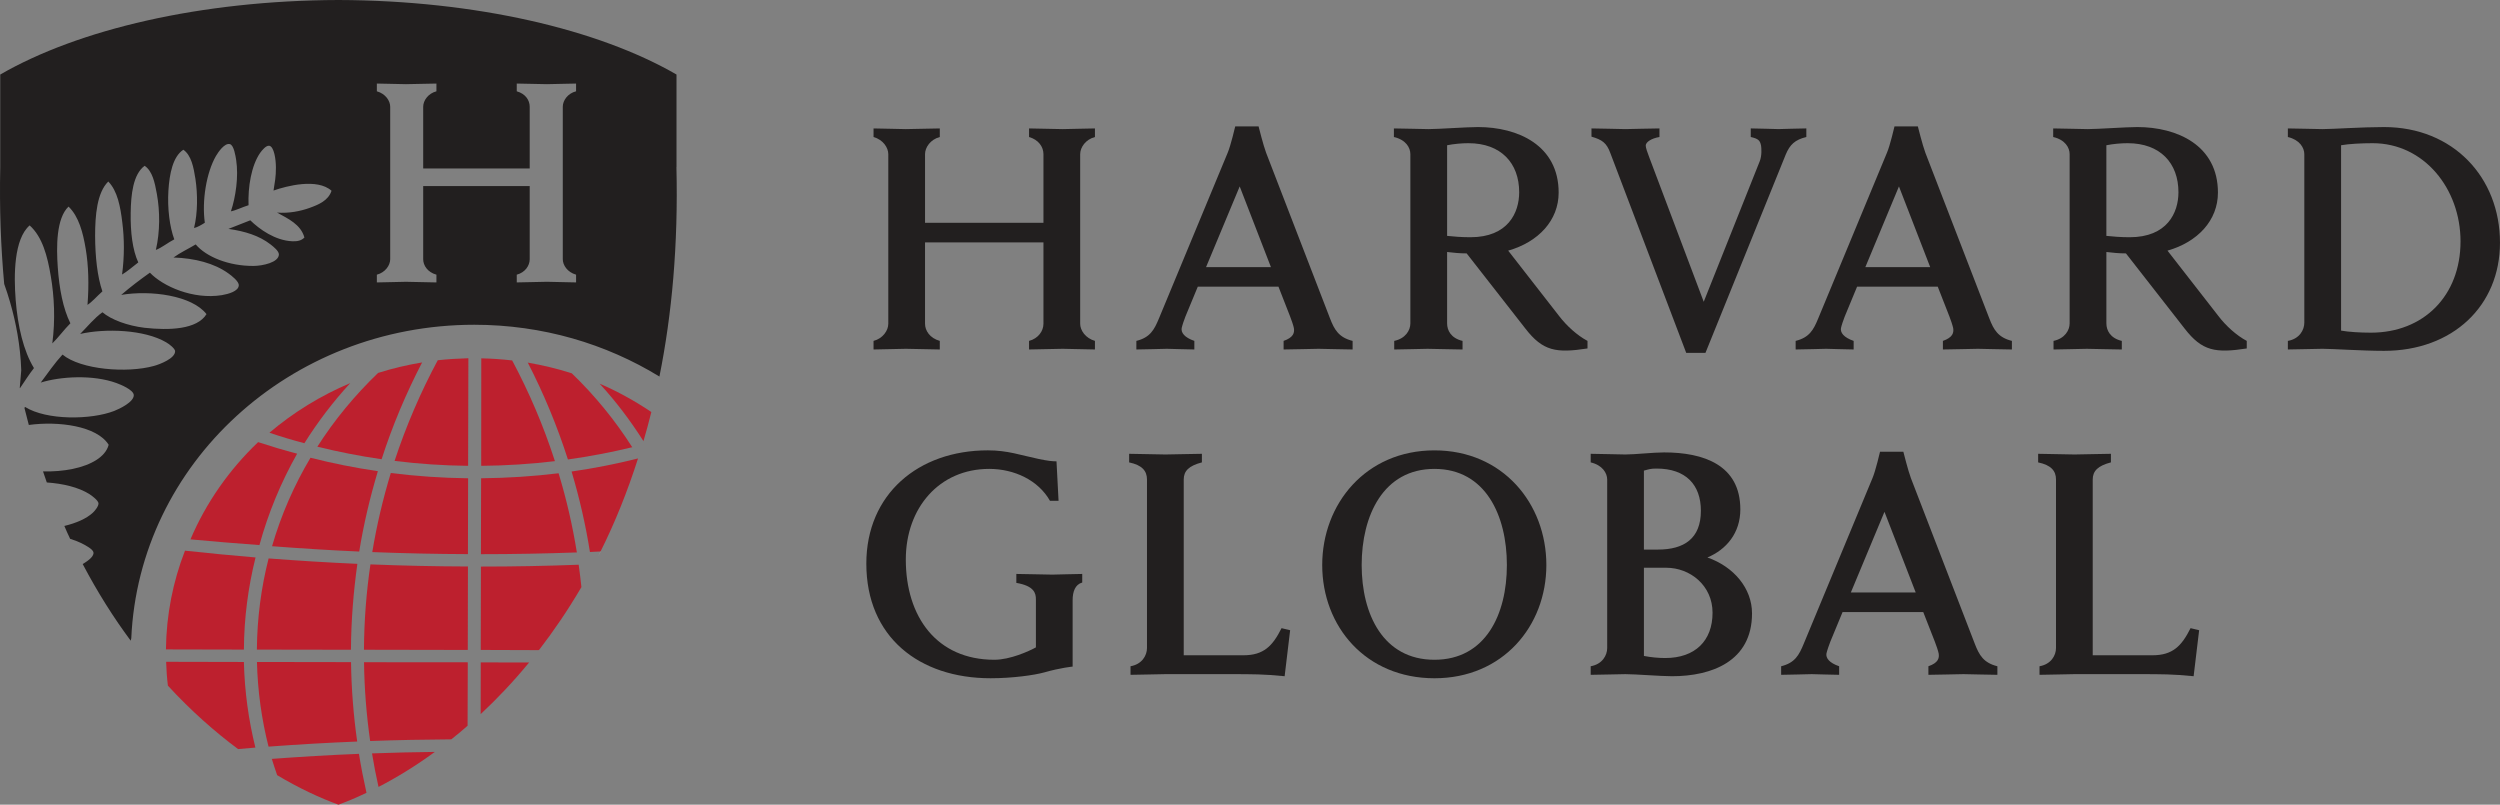<?xml version="1.0" encoding="utf-8"?>
<!-- Generator: Adobe Illustrator 15.1.0, SVG Export Plug-In . SVG Version: 6.00 Build 0)  -->
<!DOCTYPE svg PUBLIC "-//W3C//DTD SVG 1.1//EN" "http://www.w3.org/Graphics/SVG/1.1/DTD/svg11.dtd">
<svg version="1.1" id="Layer_1" xmlns="http://www.w3.org/2000/svg" xmlns:xlink="http://www.w3.org/1999/xlink" x="0px" y="0px"
	 width="227.627px" height="73.265px" viewBox="0 0 227.627 73.265" enable-background="new 0 0 227.627 73.265"
	 xml:space="preserve">
<rect x="0" y="0" width="227.627" height="73.265" fill="#808080" stroke="none"/>
<g>
	<g>
		<g>
			<path fill="#221F1F" d="M79.537,31.039c0.844-0.219,1.343-0.938,1.343-1.562V14.038c0-0.594-0.468-1.313-1.343-1.562v-0.782
				c0.53,0,2.468,0.062,2.937,0.062c0.531,0,2.532-0.062,3.095-0.062v0.782c-0.844,0.218-1.344,0.937-1.344,1.562v6.25h10.782v-6.25
				c0-0.657-0.438-1.313-1.312-1.562v-0.782c0.53,0,2.531,0.062,3.062,0.062c0.469,0,2.375-0.062,2.938-0.062v0.782
				c-0.844,0.218-1.344,0.937-1.344,1.562v15.439c0,0.594,0.469,1.312,1.344,1.562v0.781c-0.532,0-2.47-0.062-2.938-0.062
				c-0.531,0-2.501,0.062-3.062,0.062v-0.781c0.844-0.219,1.312-0.906,1.312-1.562v-7.406H84.225v7.406
				c0,0.625,0.438,1.312,1.344,1.562v0.781c-0.531,0-2.563-0.062-3.095-0.062c-0.469,0-2.374,0.062-2.937,0.062V31.039z"/>
			<path fill="#221F1F" d="M103.468,31.039c1.249-0.312,1.625-1,2.062-2.062l6.251-15.065c0.28-0.655,0.688-2.406,0.688-2.406h2.125
				c0,0,0.438,1.751,0.688,2.406l5.812,15.065c0.407,1.062,0.812,1.749,2.063,2.062v0.781c-0.78,0-2.625-0.062-3.096-0.062
				c-0.468,0-2.405,0.062-3.187,0.062v-0.781c0.908-0.312,1-0.75,0.938-1.157c-0.029-0.187-0.249-0.843-0.344-1.062l-1.062-2.719
				h-7.345l-1.126,2.719c-0.094,0.219-0.312,0.875-0.344,1.062c-0.061,0.407,0.25,0.844,1.156,1.157v0.781
				c-0.688,0-2.093-0.062-2.5-0.062c-0.406,0-1.968,0.062-2.78,0.062V31.039z M115.719,24.32l-2.844-7.346l-3.062,7.346H115.719z"/>
			<path fill="#221F1F" d="M126.945,31.039c1.032-0.219,1.47-0.968,1.47-1.594V14.038c0-0.594-0.406-1.313-1.499-1.562v-0.782
				c0.687,0,2.624,0.062,3.156,0.062c0.905,0,3.468-0.187,4.5-0.187c3.625,0,7.345,1.656,7.345,5.969c0,2.531-1.844,4.5-4.595,5.283
				l4.625,5.938c0.689,0.906,1.658,1.782,2.596,2.281v0.688c-2.846,0.438-4.062,0.251-5.656-1.812l-5.347-6.843
				c-0.687,0-1.218-0.065-1.779-0.128v6.502c0,0.626,0.343,1.344,1.406,1.594v0.781c-0.688,0-2.657-0.062-3.188-0.062
				c-0.47,0-2.313,0.062-3.034,0.062V31.039z M131.761,21.477c0.562,0.061,1.312,0.123,2.124,0.123c3.407,0,4.438-2.219,4.438-4.094
				c0-2.656-1.656-4.468-4.625-4.468c-0.594,0-1.312,0.062-1.937,0.187V21.477z"/>
			<path fill="#221F1F" d="M146.625,13.943c-0.343-0.938-0.749-1.219-1.719-1.5v-0.75c0.781,0,2.596,0.062,3.094,0.062
				c0.469,0,2.283-0.062,3.095-0.062v0.782c-0.751,0.125-1.25,0.468-1.25,0.782c0,0.187,0.156,0.655,0.343,1.124l4.938,13.096
				l5.095-12.784c0.219-0.53,0.156-1.25,0.125-1.437c-0.092-0.469-0.251-0.626-0.938-0.782v-0.782c0.752,0,2.062,0.062,2.531,0.062
				c0.438,0,1.748-0.062,2.53-0.062v0.782c-1.028,0.25-1.497,0.688-1.874,1.593l-7.312,18.064h-1.75L146.625,13.943z"/>
			<path fill="#221F1F" d="M163.496,31.039c1.25-0.312,1.625-1,2.061-2.062l6.25-15.065c0.283-0.655,0.689-2.406,0.689-2.406h2.124
				c0,0,0.44,1.751,0.687,2.406l5.816,15.065c0.406,1.062,0.812,1.749,2.062,2.062v0.781c-0.782,0-2.626-0.062-3.095-0.062
				c-0.468,0-2.405,0.062-3.188,0.062v-0.781c0.905-0.312,1.001-0.75,0.938-1.157c-0.033-0.187-0.249-0.843-0.343-1.062
				l-1.064-2.719h-7.344l-1.125,2.719c-0.093,0.219-0.314,0.875-0.344,1.062c-0.064,0.407,0.251,0.844,1.156,1.157v0.781
				c-0.688,0-2.094-0.062-2.5-0.062c-0.405,0-1.968,0.062-2.781,0.062V31.039z M175.746,24.32l-2.845-7.346l-3.059,7.346H175.746z"
				/>
			<path fill="#221F1F" d="M186.975,31.039c1.028-0.219,1.467-0.968,1.467-1.594V14.038c0-0.594-0.406-1.313-1.497-1.562v-0.782
				c0.685,0,2.624,0.062,3.152,0.062c0.909,0,3.472-0.187,4.505-0.187c3.625,0,7.343,1.656,7.343,5.969
				c0,2.531-1.846,4.5-4.594,5.283l4.624,5.938c0.688,0.906,1.656,1.782,2.594,2.281v0.688c-2.844,0.438-4.062,0.251-5.658-1.812
				l-5.342-6.843c-0.688,0-1.22-0.065-1.781-0.128v6.502c0,0.626,0.343,1.344,1.404,1.594v0.781c-0.687,0-2.654-0.062-3.188-0.062
				c-0.469,0-2.313,0.062-3.029,0.062V31.039z M191.787,21.477c0.562,0.061,1.311,0.123,2.124,0.123
				c3.406,0,4.438-2.219,4.438-4.094c0-2.656-1.656-4.468-4.627-4.468c-0.592,0-1.311,0.062-1.936,0.187V21.477z"/>
			<path fill="#221F1F" d="M208.312,31.039c1.062-0.187,1.498-1,1.498-1.657V14.038c0-0.594-0.436-1.313-1.498-1.562v-0.782
				c0.688,0,2.625,0.062,3.156,0.062c0.908,0,3.623-0.187,5.593-0.187c6.313,0,10.565,4.595,10.565,10.532
				c0,5.752-4.312,9.845-10.565,9.845c-1.97,0-4.685-0.188-5.593-0.188c-0.531,0-2.439,0.062-3.156,0.062V31.039z M213.157,30.102
				c0.687,0.125,1.748,0.188,2.716,0.188c4.784,0,8.16-3.344,8.16-8.312c0-4.784-3.312-8.94-8.001-8.94
				c-1.001,0-2.188,0.062-2.875,0.187V30.102z"/>
		</g>
		<g>
			<path fill="#221F1F" d="M94.32,54.57c0-0.564-0.157-1.218-1.782-1.498v-0.814c0.687,0,2.751,0.062,3.281,0.062
				c0.47,0,2-0.062,2.719-0.062v0.781c-0.656,0.186-0.875,0.844-0.875,1.625v6.031c0,0-1.062,0.094-2.595,0.531
				c-0.905,0.249-2.874,0.529-4.875,0.529c-6.5,0-11.313-3.748-11.313-10.438c0-6.312,4.72-10.312,11.063-10.312
				c1.812,0,2.971,0.438,4.625,0.783c0.876,0.186,1.282,0.217,1.627,0.217l0.187,3.595h-0.781c-1.062-1.876-3.251-2.907-5.532-2.907
				c-4.562,0-7.595,3.564-7.595,8.252c0,5.219,2.813,9.127,8.063,9.127c1.438,0,3.157-0.782,3.783-1.127V54.57z"/>
			<path fill="#221F1F" d="M102.934,60.663c1.062-0.186,1.5-0.999,1.5-1.657V43.663c0-0.782-0.438-1.313-1.625-1.562v-0.782
				c0.531,0,2.781,0.062,3.312,0.062c0.469,0,2.751-0.062,3.313-0.062V42.1c-1.188,0.312-1.655,0.78-1.655,1.562v16.001h5.437
				c1.845,0,2.657-0.844,3.47-2.469l0.782,0.188l-0.501,4.188c-1.875-0.189-2.939-0.189-4.938-0.189h-5.938
				c-0.531,0-2.437,0.062-3.156,0.062V60.663z"/>
			<path fill="#221F1F" d="M120.389,51.445c0-5.564,3.968-10.439,10.219-10.439c6.221,0,10.189,4.844,10.189,10.439
				c0,5.561-3.969,10.311-10.189,10.311C124.356,61.755,120.389,57.039,120.389,51.445z M137.203,51.445
				c0-4.5-1.939-8.752-6.596-8.752s-6.626,4.252-6.626,8.752s1.97,8.627,6.626,8.627S137.203,55.945,137.203,51.445z"/>
			<path fill="#221F1F" d="M144.834,60.663c1.062-0.186,1.502-0.999,1.502-1.657V43.663c0-0.595-0.439-1.313-1.502-1.562v-0.782
				c0.688,0,2.625,0.062,3.158,0.062c0.905,0,2.499-0.188,3.531-0.188c3.562,0,6.936,1.125,6.936,5.188
				c0,2.16-1.279,3.658-2.998,4.377c2.406,0.844,4.062,2.812,4.062,5.095c0,4.372-3.688,5.718-7.281,5.718
				c-1.033,0-3.345-0.189-4.25-0.189c-0.533,0-2.438,0.062-3.158,0.062V60.663z M150.959,50.039c2.376,0,3.908-1.001,3.908-3.533
				c0-2.373-1.375-3.843-4.031-3.843c-0.564,0-0.689,0.062-1.157,0.187v7.189H150.959z M149.679,59.724
				c0.625,0.125,1.343,0.19,1.938,0.19c2.719,0,4.312-1.562,4.312-4.126c0-2.469-2.029-4.094-4.217-4.094h-2.032V59.724z"/>
			<path fill="#221F1F" d="M162.176,60.663c1.248-0.311,1.625-0.999,2.061-2.062l6.252-15.062c0.283-0.657,0.689-2.407,0.689-2.407
				h2.124c0,0,0.438,1.75,0.689,2.407l5.81,15.062c0.407,1.063,0.812,1.752,2.063,2.062v0.78c-0.782,0-2.624-0.062-3.093-0.062
				c-0.47,0-2.406,0.062-3.188,0.062v-0.78c0.905-0.311,0.999-0.748,0.936-1.155c-0.03-0.188-0.248-0.845-0.342-1.062l-1.064-2.719
				h-7.345l-1.124,2.719c-0.094,0.218-0.311,0.875-0.346,1.062c-0.062,0.407,0.252,0.845,1.158,1.155v0.78
				c-0.688,0-2.094-0.062-2.501-0.062c-0.405,0-1.968,0.062-2.78,0.062V60.663z M174.427,53.945l-2.844-7.345l-3.062,7.345H174.427z
				"/>
			<path fill="#221F1F" d="M185.701,60.663c1.062-0.186,1.5-0.999,1.5-1.657V43.663c0-0.782-0.438-1.313-1.626-1.562v-0.782
				c0.53,0,2.782,0.062,3.313,0.062c0.469,0,2.751-0.062,3.313-0.062V42.1c-1.187,0.312-1.657,0.78-1.657,1.562v16.001h5.439
				c1.844,0,2.657-0.844,3.469-2.469l0.781,0.188l-0.502,4.188c-1.874-0.189-2.936-0.189-4.936-0.189h-5.941
				c-0.528,0-2.436,0.062-3.154,0.062V60.663z"/>
		</g>
	</g>
	<path fill="#221F1F" d="M61.589,15.198h0.008V6.786C54.504,2.684,43.357,0.042,30.812,0C18.26,0.042,7.121,2.684,0.023,6.786v8.412
		c-0.082,3.767,0.053,7.305,0.359,10.656c0.195,0.54,0.373,1.096,0.535,1.659c0.536,1.845,0.941,3.945,1.018,6.197l-0.135,1.588
		c0.004,0.018,0.01,0.035,0.014,0.053c0.422-0.605,0.823-1.263,1.278-1.837c-0.96-1.569-1.471-3.812-1.663-6.184
		c-0.182-2.293-0.159-5.568,1.271-6.807c1.174,1.054,1.623,2.818,1.926,4.625c0.312,1.831,0.424,3.955,0.137,6.119
		c0.512-0.486,1.079-1.267,1.646-1.83c-0.665-1.332-1.016-3.168-1.149-5.114c-0.129-1.842-0.146-4.441,0.982-5.514
		c0.943,0.912,1.318,2.382,1.564,3.859c0.256,1.525,0.305,3.27,0.161,5.092c0.423-0.274,0.91-0.838,1.357-1.23
		c-0.462-1.343-0.655-3.175-0.663-5.042c0-1.894,0.17-3.947,1.199-4.962c0.839,0.864,1.102,2.278,1.276,3.723
		c0.187,1.447,0.202,3.106-0.022,4.747c0.441-0.254,1.007-0.738,1.478-1.104c-0.527-1.125-0.72-2.766-0.692-4.506
		c0.022-1.671,0.215-3.517,1.27-4.291c0.71,0.477,0.927,1.535,1.111,2.551c0.286,1.569,0.302,3.426-0.089,5.11
		c0.519-0.19,1.112-0.677,1.677-0.964c-0.414-1.113-0.639-2.812-0.534-4.451c0.096-1.504,0.399-3.083,1.359-3.709
		c0.724,0.505,0.935,1.592,1.102,2.667c0.206,1.377,0.216,3.079-0.128,4.46c0.272-0.045,0.695-0.294,0.982-0.479
		c-0.279-2.004,0.143-4.57,1.015-6.082c0.215-0.364,0.79-1.206,1.271-1.076c0.368,0.103,0.512,1.1,0.568,1.446
		c0.23,1.511-0.041,3.365-0.479,4.673c0.464-0.088,1.071-0.396,1.606-0.557c-0.064-1.638,0.246-3.597,1.055-4.765
		c0.174-0.241,0.543-0.694,0.829-0.649c0.44,0.076,0.608,1.234,0.608,1.985c0.008,0.83-0.111,1.406-0.217,2.094
		c1.198-0.425,3.98-1.144,5.282,0.018c-0.294,0.901-1.183,1.267-2.007,1.564c-0.83,0.297-1.854,0.505-2.955,0.424
		c1.038,0.572,2.158,1.079,2.492,2.268c-0.264,0.282-0.637,0.361-1.092,0.344c-1.568-0.062-3.006-1.096-3.837-1.909
		c-0.664,0.264-1.317,0.527-1.989,0.782c1.518,0.214,2.805,0.619,3.827,1.408c0.278,0.217,0.767,0.605,0.767,0.917
		c-0.016,0.734-1.484,1.039-2.303,1.047c-2.252,0.018-4.32-0.829-5.272-1.959c-0.672,0.403-1.397,0.739-2.022,1.191
		c1.959,0.066,3.701,0.522,4.986,1.439c0.312,0.223,0.977,0.735,0.959,1.096c-0.023,0.534-0.926,0.787-1.543,0.893
		c-2.618,0.418-5.359-0.799-6.551-2.047c-0.901,0.642-1.783,1.305-2.612,2.024c2.692-0.455,6.455,0.056,7.766,1.752
		c-0.861,1.398-3.389,1.494-5.649,1.241c-1.542-0.19-3.004-0.722-3.827-1.411c-0.767,0.55-1.357,1.305-2.029,1.973
		c2.309-0.525,5.856-0.398,7.831,0.761c0.336,0.191,0.805,0.591,0.815,0.799c0.03,0.655-1.359,1.201-1.944,1.357
		c-2.436,0.673-6.646,0.337-8.307-1.038c-0.721,0.782-1.334,1.685-1.982,2.548c1.766-0.55,4.722-0.747,6.887,0.042
		c0.377,0.135,1.551,0.613,1.583,1.092c0.03,0.641-1.335,1.279-1.79,1.453c-2.094,0.813-6.145,0.864-8.104-0.366
		c-0.021,0.028-0.038,0.057-0.063,0.08c0.137,0.532,0.266,1.05,0.4,1.559c2.67-0.364,6.193,0.075,7.271,1.806
		c-0.152,0.599-0.615,1.056-1.095,1.366c-1.166,0.762-3.028,1.103-4.881,1.058c0.11,0.332,0.223,0.679,0.344,1.005
		c1.461,0.104,2.86,0.424,3.874,1.057c0.264,0.166,0.807,0.588,0.832,0.837c0.022,0.27-0.344,0.706-0.521,0.868
		c-0.583,0.537-1.51,0.938-2.588,1.199c0.168,0.393,0.343,0.789,0.527,1.171c0.369,0.115,0.719,0.245,1.039,0.404
		c0.383,0.192,1.063,0.554,1.088,0.848c0.04,0.412-0.625,0.825-0.983,1.046c1.35,2.566,2.819,4.891,4.372,6.978
		c0.016-0.079,0.03-0.159,0.053-0.233c0.711-15.875,14.416-28.533,31.23-28.533c6.207,0,11.991,1.733,16.857,4.715
		C61.178,28.635,61.762,22.283,61.589,15.198z M52.452,8.313c-0.763,0.189-1.21,0.843-1.21,1.403v13.887
		c0,0.538,0.418,1.182,1.21,1.406v0.705c-0.481,0-2.224-0.058-2.647-0.058c-0.478,0-2.251,0.058-2.754,0.058V25.01
		c0.756-0.199,1.179-0.816,1.179-1.406v-6.665h-9.698v6.665c0,0.559,0.394,1.182,1.205,1.406v0.705
		c-0.479,0-2.301-0.058-2.779-0.058c-0.423,0-2.134,0.058-2.645,0.058V25.01c0.76-0.199,1.215-0.847,1.215-1.406V9.717
		c0-0.535-0.425-1.184-1.215-1.403V7.608c0.478,0,2.222,0.056,2.645,0.056c0.479,0,2.276-0.056,2.779-0.056v0.706
		c-0.748,0.189-1.205,0.843-1.205,1.403v5.623h9.698V9.717c0-0.589-0.386-1.184-1.179-1.403V7.608c0.479,0,2.276,0.056,2.754,0.056
		c0.424,0,2.133-0.056,2.647-0.056V8.313z"/>
	<g>
		<path fill="#BD202E" d="M15.11,59.13l7.097,0.016c0.016-2.895,0.392-5.696,1.061-8.389c-2.148-0.182-4.29-0.385-6.424-0.618
			C15.75,52.945,15.143,55.974,15.11,59.13z"/>
		<path fill="#BD202E" d="M23.254,68.068c-0.529,0.043-1.047,0.094-1.575,0.137c-2.123-1.579-4.298-3.496-6.392-5.775
			c-0.089-0.721-0.137-1.438-0.16-2.172l7.08,0.016C22.27,62.947,22.631,65.558,23.254,68.068z"/>
		<path fill="#BD202E" d="M34.406,42.902c-0.717,2.38-1.294,4.818-1.699,7.317c-2.665-0.118-5.307-0.286-7.937-0.486
			c0.823-2.837,2.005-5.545,3.501-8.056C30.277,42.189,32.323,42.597,34.406,42.902z"/>
		<path fill="#BD202E" d="M27.055,41.307c-1.474,2.608-2.629,5.395-3.434,8.323c-2.096-0.153-4.191-0.327-6.279-0.52
			c1.421-3.34,3.527-6.342,6.159-8.854C24.674,40.64,25.852,40.994,27.055,41.307z"/>
		<path fill="#BD202E" d="M23.389,59.146l8.566,0.014c0.015-2.65,0.225-5.254,0.584-7.821c-2.701-0.119-5.395-0.288-8.082-0.493
			C23.779,53.505,23.412,56.286,23.389,59.146z"/>
		<path fill="#BD202E" d="M32.523,67.517c-2.707,0.108-5.394,0.265-8.072,0.464c-0.63-2.481-0.99-5.056-1.055-7.708l8.566,0.014
			C31.995,62.741,32.186,65.146,32.523,67.517z"/>
		<path fill="#BD202E" d="M33.369,72.185c-0.887,0.426-1.741,0.786-2.551,1.08c-0.006,0-0.006,0-0.006,0
			c-1.703-0.622-3.596-1.501-5.578-2.686c-0.167-0.496-0.335-0.982-0.487-1.483c2.638-0.194,5.274-0.353,7.935-0.458
			C32.874,69.838,33.107,71.009,33.369,72.185z"/>
		<path fill="#BD202E" d="M39.594,68.462c-1.759,1.285-3.492,2.344-5.13,3.187c-0.225-1.006-0.425-2.023-0.591-3.052
			C35.773,68.525,37.684,68.486,39.594,68.462z"/>
		<path fill="#BD202E" d="M42.592,60.303l-0.018,5.776c-0.498,0.44-0.99,0.856-1.486,1.24c-2.469,0.016-4.931,0.062-7.384,0.151
			c-0.335-2.35-0.528-4.748-0.558-7.175L42.592,60.303z"/>
		<path fill="#BD202E" d="M33.139,59.16l9.453,0.018l0.015-7.598c-2.972-0.01-5.937-0.074-8.878-0.192
			C33.354,53.928,33.154,56.525,33.139,59.16z"/>
		<path fill="#BD202E" d="M33.896,50.268c2.893,0.112,5.793,0.177,8.71,0.186l0.016-6.906c-2.383-0.027-4.731-0.192-7.039-0.479
			C34.871,45.412,34.303,47.814,33.896,50.268z"/>
		<path fill="#BD202E" d="M48.175,60.32c-1.438,1.752-2.919,3.309-4.41,4.699l0.007-4.707L48.175,60.32z"/>
		<path fill="#BD202E" d="M43.805,43.547l-0.016,6.912c2.927,0,5.838-0.056,8.735-0.159c-0.396-2.459-0.95-4.864-1.664-7.209
			C48.55,43.373,46.193,43.525,43.805,43.547z"/>
		<path fill="#BD202E" d="M43.789,51.587l-0.018,7.59l5.299,0.018c1.348-1.745,2.645-3.654,3.867-5.737V53.45
			c-0.072-0.681-0.152-1.35-0.248-2.031C49.734,51.531,46.77,51.587,43.789,51.587z"/>
		<path fill="#BD202E" d="M53.714,50.261c0.326-0.015,0.645-0.042,0.966-0.049c1.289-2.572,2.432-5.402,3.414-8.471
			c-1.981,0.498-3.992,0.896-6.051,1.191C52.752,45.314,53.32,47.757,53.714,50.261z"/>
		<path fill="#BD202E" d="M39.857,32.801c0.917-0.103,1.846-0.156,2.789-0.183l-0.024,9.797c-2.261-0.024-4.498-0.175-6.695-0.45
			C36.971,38.786,38.29,35.727,39.857,32.801z"/>
		<path fill="#BD202E" d="M52.065,33.992c2.094,2.021,3.94,4.276,5.5,6.728c-1.919,0.464-3.867,0.838-5.856,1.115
			c-0.977-3.05-2.197-5.987-3.654-8.819C49.428,33.254,50.772,33.575,52.065,33.992z"/>
		<path fill="#BD202E" d="M59.305,37.515c-0.225,0.903-0.462,1.789-0.717,2.652c-1.177-1.853-2.501-3.61-3.99-5.233
			C56.262,35.645,57.829,36.527,59.305,37.515z"/>
		<path fill="#BD202E" d="M38.434,32.999c-1.463,2.822-2.708,5.766-3.689,8.815c-1.988-0.287-3.941-0.672-5.85-1.141
			c1.566-2.456,3.429-4.7,5.529-6.717C35.717,33.545,37.06,33.227,38.434,32.999z"/>
		<path fill="#BD202E" d="M46.633,32.818c1.559,2.922,2.869,5.99,3.893,9.17c-2.197,0.263-4.445,0.408-6.713,0.426l0.008-9.787
			C44.77,32.645,45.707,32.713,46.633,32.818z"/>
		<path fill="#BD202E" d="M31.892,34.881c-1.558,1.694-2.957,3.527-4.179,5.476c-1.08-0.285-2.142-0.605-3.182-0.955
			C26.705,37.555,29.19,36.021,31.892,34.881z"/>
	</g>
	<path fill="#FFFFFF" d="M49.047,59.226c0.015-0.01,0.023-0.024,0.033-0.031h-0.01C49.062,59.202,49.055,59.216,49.047,59.226z"/>
	<path fill="#FFFFFF" d="M54.463,50.645c0.08-0.146,0.152-0.29,0.227-0.433h-0.01C54.615,50.355,54.536,50.5,54.463,50.645z"/>
</g>
</svg>
